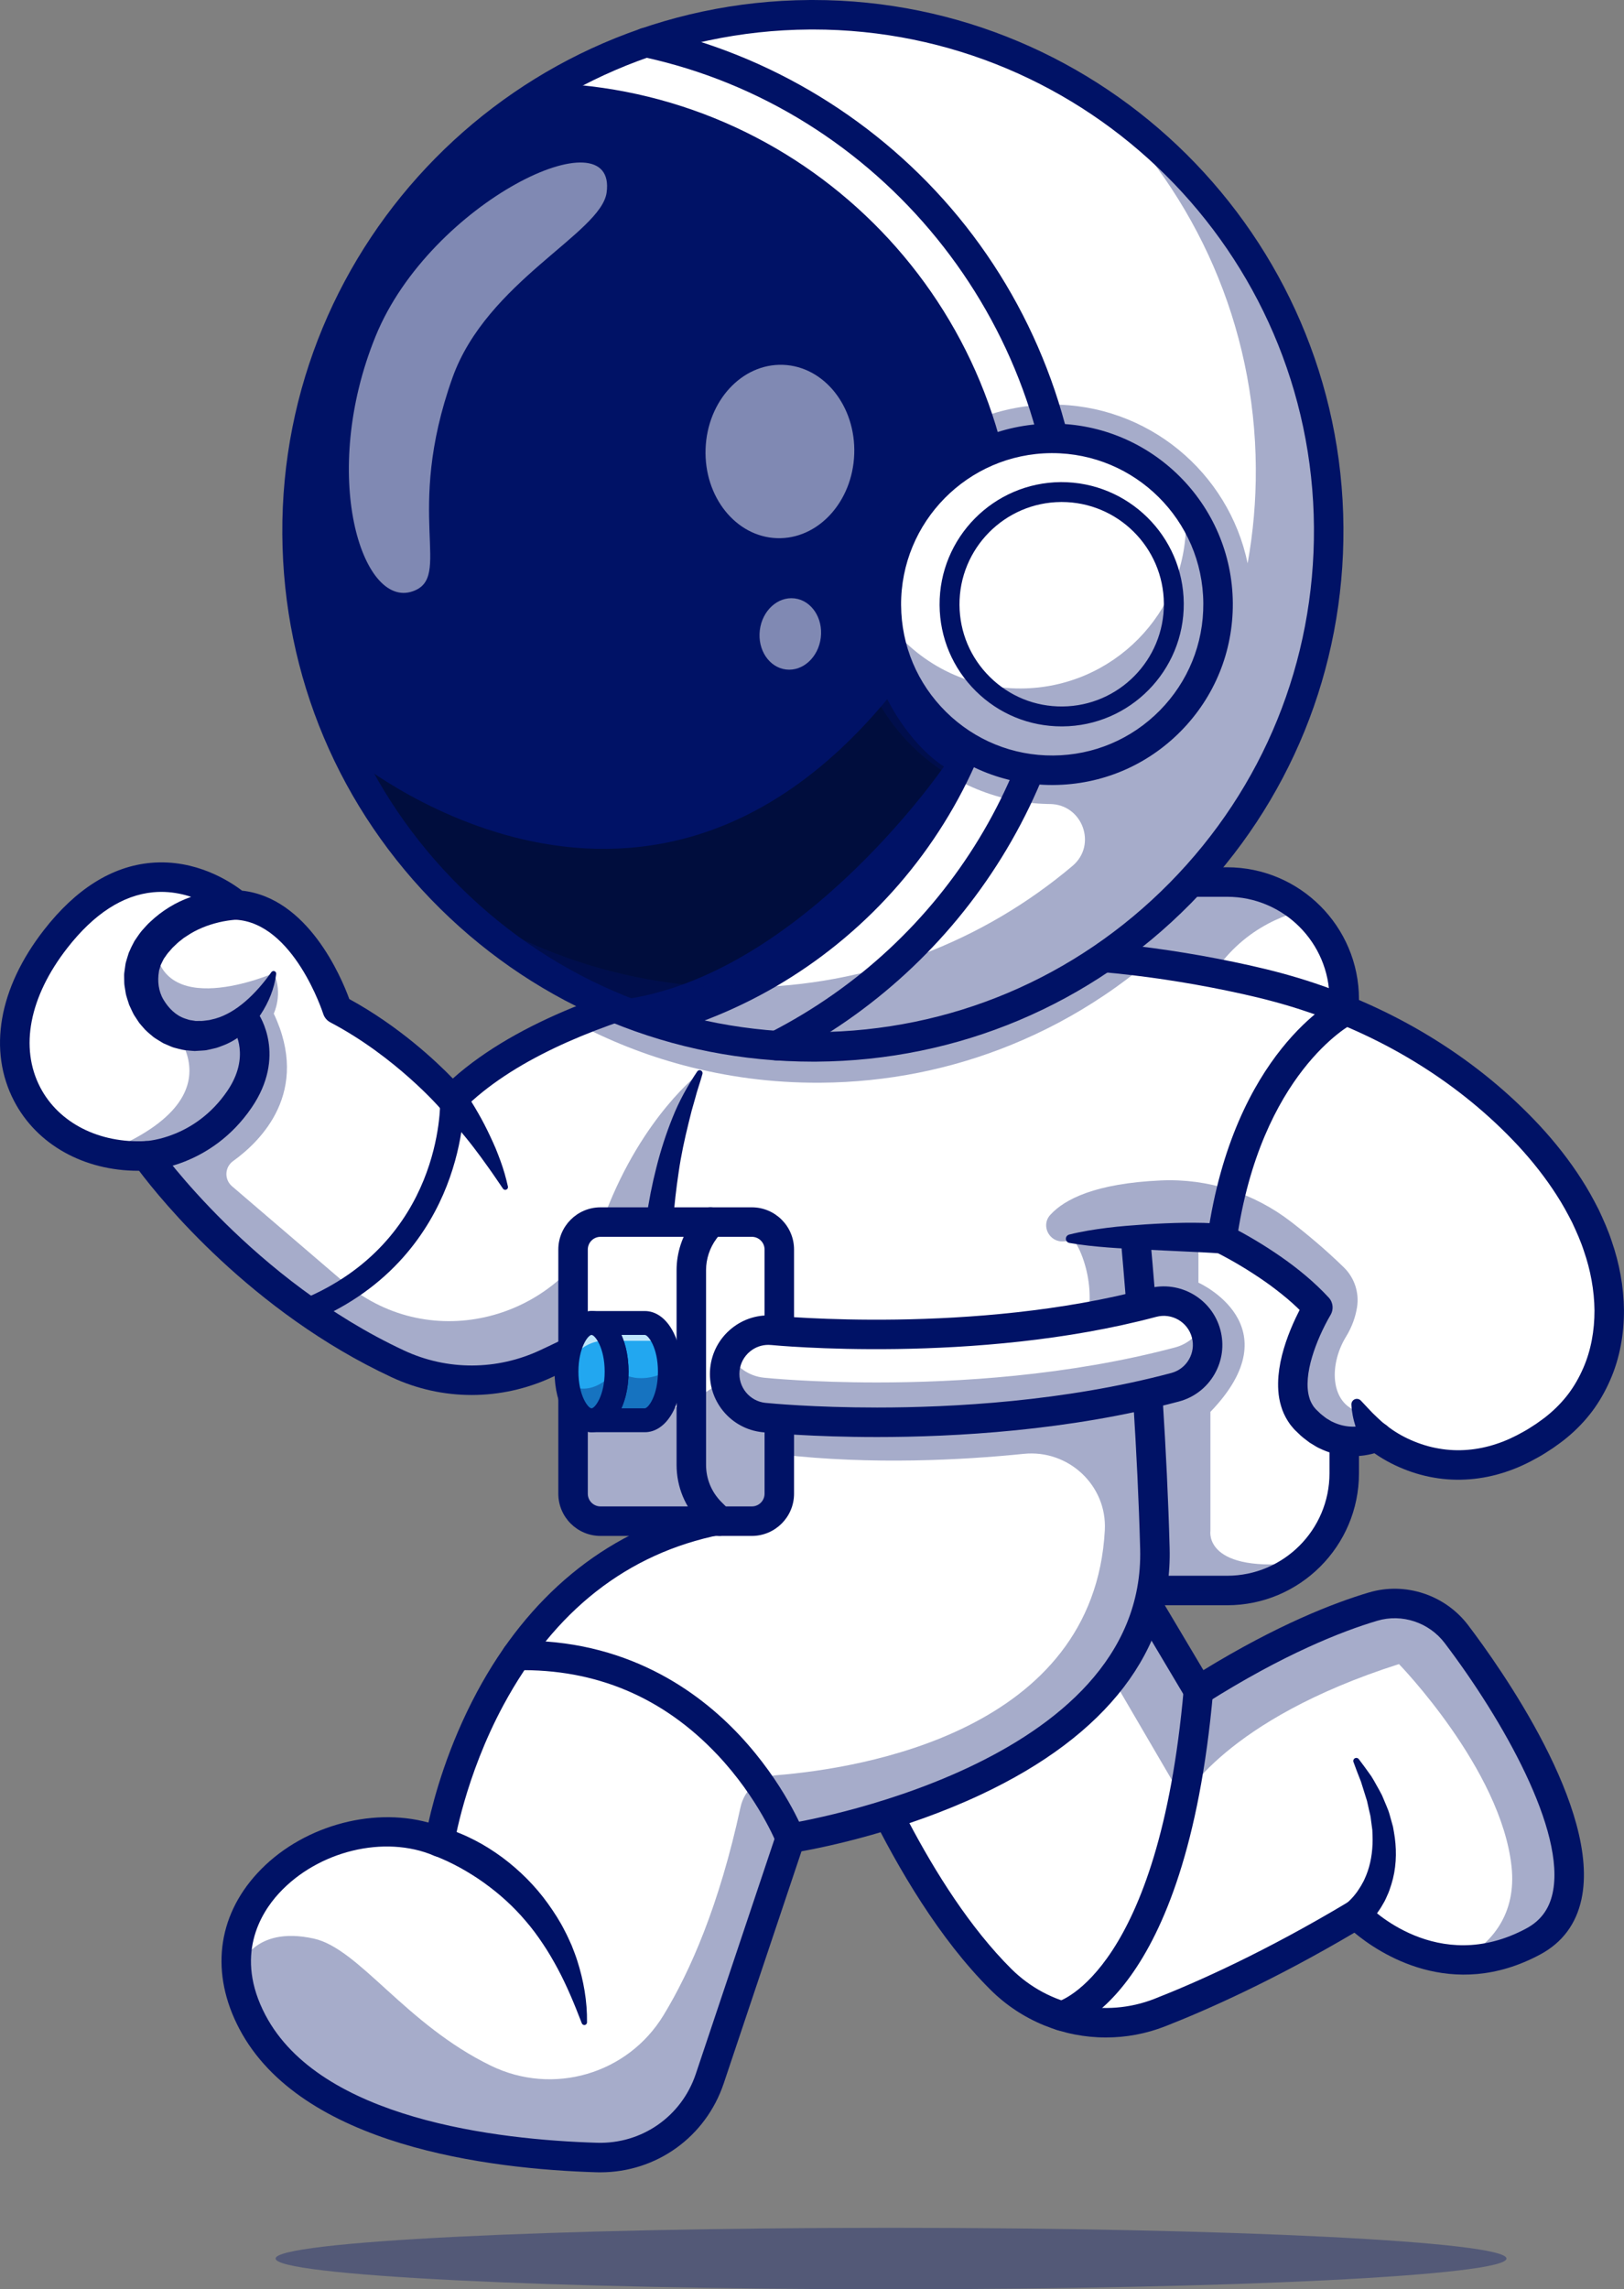 <?xml version="1.0" encoding="UTF-8"?>
<svg id="Warstwa_2" data-name="Warstwa 2" xmlns="http://www.w3.org/2000/svg" viewBox="0 0 2214.45 3120.1">
  <rect x="0" y="0" width="2214.45" height="3120.1" fill="#808080" stroke="none"/>
  <defs>
    <style>
      .cls-1 {
        opacity: .35;
      }

      .cls-2 {
        fill: #fff;
      }

      .cls-3 {
        fill: #000d3d;
      }

      .cls-4 {
        opacity: .5;
      }

      .cls-5 {
        fill: #22a7f0;
      }

      .cls-6 {
        opacity: .7;
      }

      .cls-7 {
        fill: #001266;
      }
    </style>
  </defs>
  <g id="Layer_1" data-name="Layer 1">
    <g>
      <g class="cls-1">
        <path class="cls-7" d="m2054.2,3078.21c0,23.14-375.73,41.89-839.21,41.89s-839.21-18.75-839.21-41.89,375.73-41.89,839.21-41.89,839.21,18.76,839.21,41.89"/>
      </g>
      <path class="cls-2" d="m1832.96,1361.87v646.15c0,48.53-21.66,92.01-55.81,121.23-27.9,24.04-64.22,38.49-103.91,38.49h-242.67c-88.22,0-159.78-71.49-159.78-159.71v-646.15c0-32.57,9.78-62.81,26.5-88.06,16.12-24.38,38.81-44.08,65.52-56.57q.05-.05.11-.05c20.52-9.66,43.43-15.04,67.64-15.04h242.67c39.58,0,75.79,14.39,103.64,38.27,34.3,29.21,56.08,72.8,56.08,121.44"/>
      <path class="cls-7" d="m1673.23,2187.84h-242.69c-99.16,0-179.83-80.67-179.83-179.83v-646.14c0-99.16,80.67-179.83,179.83-179.83h242.69c99.16,0,179.83,80.67,179.83,179.83v646.14c0,99.16-80.67,179.83-179.83,179.83Zm-242.69-965.59c-76.98,0-139.62,62.63-139.62,139.62v646.14c0,76.98,62.63,139.61,139.62,139.61h242.69c76.98,0,139.62-62.63,139.62-139.61v-646.14c0-76.98-62.63-139.62-139.62-139.62h-242.69Z"/>
      <path class="cls-2" d="m2090.77,2646.02c-35.29,19-68.51,25.73-98.26,25.19-85.61-1.3-143.26-61.94-143.26-61.94-111.46,66.78-203.75,108.63-267.59,133.66-74.82,29.32-159.83,11.4-216.83-45.28-137.78-136.97-224.75-388.33-224.75-388.33l401.19-161.24,24.43,40.99,68.46,115.09c105.43-66.72,185.82-98.91,238.16-114.49,42.01-12.49,87.18,2.66,113.67,37.51,100.33,132.25,223.89,354.78,104.78,418.84"/>
      <g class="cls-1">
        <path class="cls-7" d="m2090.77,2646.02c-35.29,19-68.51,25.73-98.26,25.19,41.97-22.42,75.47-62.86,68.62-127.09-14.22-132.9-153.52-276.11-153.52-276.11-238.65,76.11-294.2,184.42-294.2,184.42l-97.99-167.64c29.2-32.52,43.7-71.93,50.27-95.71l68.46,115.09c105.43-66.72,185.82-98.91,238.16-114.49,42.01-12.49,87.18,2.66,113.67,37.51,100.33,132.25,223.89,354.78,104.78,418.84"/>
      </g>
      <path class="cls-7" d="m1836.95,2593.33l1.35-1.17c.59-.47,1.25-1.19,1.9-1.81,1.3-1.23,2.62-2.6,3.89-4.05,1.34-1.36,2.56-2.87,3.75-4.44,1.17-1.56,2.51-3,3.52-4.71,2.18-3.31,4.43-6.58,6.25-10.16,2.12-3.41,3.62-7.16,5.21-10.88,6.13-15.02,8.86-31.74,8.86-48.96-.16-4.32-.1-8.67-.4-13.03l-1.77-13.13c-.33-2.2-.43-4.44-.95-6.62l-1.56-6.56-2.96-13.27-8.28-26.4c-3.44-8.64-6.85-17.39-10.08-26.38l-.12-.33c-.78-2.17.35-4.55,2.51-5.33,1.75-.63,3.65-.01,4.72,1.39,5.88,7.67,11.59,15.56,17.25,23.59,2.63,4.12,4.95,8.45,7.37,12.75,2.37,4.32,4.93,8.58,7.09,13.05l5.8,13.81,2.83,6.99c.93,2.34,1.47,4.83,2.23,7.25l4.1,14.73c1.03,5.03,1.7,10.16,2.54,15.29,2.69,20.54,1.79,42.37-4.73,63.22-1.66,5.2-3.3,10.42-5.71,15.37-1.15,2.49-2.14,5.08-3.46,7.5l-4.14,7.19c-1.31,2.44-3.03,4.66-4.59,6.98-1.55,2.31-3.2,4.58-5.04,6.75-1.77,2.2-3.56,4.41-5.66,6.5-1.03,1.06-1.97,2.1-3.17,3.18-1.19,1.1-2.1,2.01-4,3.53-8.64,6.94-21.28,5.56-28.22-3.09-6.78-8.45-5.62-20.69,2.48-27.73l1.18-1.02Z"/>
      <path class="cls-7" d="m1447.42,2767.65c-9.17,0-17.45-6.31-19.58-15.63-2.45-10.72,4.16-21.39,14.8-24.01,2.88-.83,137.7-43.39,171.46-425.62.98-11.06,10.71-19.28,21.8-18.26,11.06.98,19.24,10.74,18.26,21.8-36.98,418.69-195.5,459.68-202.23,461.22-1.51.35-3.02.51-4.5.51Z"/>
      <path class="cls-7" d="m1508.07,2776.93c-57.87,0-114.78-22.6-157.45-65.02-139.44-138.64-225.96-385.57-229.58-396.01-3.51-10.13,1.55-21.24,11.5-25.23l401.19-161.25c9.19-3.69,19.71-.14,24.78,8.37l82.4,138.47c101.07-61.91,178.02-91.68,225.7-105.85,49.53-14.74,103.93,3.22,135.37,44.65,42.98,56.62,181.12,250.92,154.42,373.73-7.32,33.65-26.19,58.86-56.08,74.94-120.78,64.94-220.01-1.77-253.51-29.64-110.21,65.01-200.59,105.12-257.8,127.54-26.26,10.3-53.71,15.3-80.94,15.3Zm-342.4-456.25c22.61,59.34,101.48,251.52,213.3,362.71,51.44,51.15,128.12,67.16,195.35,40.8,57.99-22.73,150.96-64.12,264.58-132.19,8.07-4.84,18.42-3.43,24.91,3.39,3.84,4,96.32,98.06,217.46,32.91,19.34-10.4,31.06-26.12,35.83-48.07,18.34-84.33-67.81-236.33-147.15-340.88-21.38-28.17-58.31-40.38-91.88-30.41-47.97,14.25-127.36,45.29-233.2,112.2-4.59,2.91-10.16,3.82-15.43,2.56-5.28-1.26-9.82-4.6-12.6-9.27l-84.08-141.3-367.09,147.55Z"/>
      <path class="cls-2" d="m1196.15,1300.53l-24,53.47-54.66,121.66-95.49,212.65c-17.32,16.23-37.36,32.19-59.01,47.55-32.04,22.86-67.59,44.52-102.83,64.07-40.77,22.69-81.1,42.62-115.31,58.58-64.01,29.86-138.1,30.24-202.17.43-213.3-99.29-343.06-283.66-343.06-283.66-19.65,1.03-38.44-.65-55.97-4.78-.16,0-.33-.05-.38-.05h-.05c-114.22-26.6-173.62-154.23-67.43-290.61,122.52-157.38,246.36-46.42,246.36-46.42,94.52,4.83,137.73,142.24,137.73,142.24,93.87,49.35,156.62,122.86,156.62,122.86,43.32-43.54,103.04-77.85,167.76-104.72,185.39-76.98,411.88-93.27,411.88-93.27"/>
      <g class="cls-1">
        <path class="cls-7" d="m1777.15,2129.25c-27.9,24.05-64.22,38.49-103.91,38.49h-242.67c-88.22,0-159.78-71.5-159.78-159.72v-646.15c0-32.57,9.78-62.81,26.5-88.05,23.5-20.96,45.6-39.85,65.53-56.57q.05-.05.11-.05c20.52-9.66,43.43-15.04,67.64-15.04h242.67c39.58,0,75.79,14.39,103.64,38.27-49.73,13.03-108.85,45.72-142.73,124.71v383.01s130.13,58.09,16.34,176.11v162.55s-9.45,59.17,126.66,42.45"/>
      </g>
      <g class="cls-1">
        <path class="cls-7" d="m954.24,1462.14c-56.19,82.63-63.79,306.3-63.79,306.3l-30.29,31.49c-40.77,22.69-81.11,42.61-115.31,58.58-64.01,29.86-138.11,30.23-202.17.43-213.3-99.29-343.05-283.66-343.05-283.66-16.34-.6-51.63-4.35-55.97-4.78-.16,0-.33-.05-.38-.05,204.72-82.84,73.78-188,73.78-188-53.58-52.28-6.46-105.8-6.46-105.8,0,120.62,162.7,49.67,162.7,49.67,13.03,28.07,0,55.16,0,55.16,50.27,106.26-16.81,173.19-55.53,201.03-11.48,8.25-12.14,25.04-1.41,34.23l157.97,135.31c2.9,2.24,5.8,4.4,8.69,6.5,119.92,86.92,289.54,33.02,342.63-105.25,50.97-132.75,128.59-191.15,128.59-191.15"/>
      </g>
      <path class="cls-7" d="m631.84,1485.5c7.74,10.55,13.9,20.55,19.99,31.22,6.11,10.49,11.6,21.3,16.73,32.25,2.61,5.44,5.04,10.98,7.43,16.51,2.2,5.64,4.51,11.19,6.52,16.89,4.15,11.31,7.45,22.95,10.07,34.68.46,2.03-.82,4.04-2.84,4.5-1.54.34-3.07-.3-3.91-1.53l-.05-.09c-6.76-9.76-13.15-19.48-19.96-28.91-6.64-9.51-13.57-18.75-20.53-27.89-7.01-9.12-14.35-17.95-21.69-26.66-7.34-8.54-15.15-17.4-22.37-24.92l-.17-.18c-7.71-8.03-7.45-20.79.58-28.5,8.03-7.71,20.79-7.45,28.5.58.6.62,1.21,1.37,1.72,2.05"/>
      <path class="cls-7" d="m321.15,1253.51l-5.05.48c-1.94.23-3.88.43-5.86.78-3.92.62-7.89,1.36-11.79,2.29-7.78,1.9-15.46,4.23-22.7,7.34-7.27,3.03-14.21,6.68-20.6,10.99l-4.83,3.17-4.5,3.59c-3.13,2.24-5.75,5.05-8.56,7.64-2.89,2.51-5.1,5.73-7.75,8.49-2.48,2.83-3.89,5.56-6.03,8.25-1.53,2.89-2.94,5.81-4.31,8.75l-1.38,4.61c-.55,1.51-1.04,3.04-1.12,4.66-2.07,12.46-.66,26.37,6.28,37.95,6.75,11.36,16.66,21.48,29.28,25.68,3.15.97,6.24,2.3,9.64,2.51l5,.83,5.17-.07c3.41.26,7.06-.39,10.72-.85,1.84-.18,3.68-.41,5.42-1l5.4-1.31c28.67-8.11,54.99-33.24,76.35-63.12l.18-.24c1.15-1.62,3.4-1.99,5.02-.83,1.11.79,1.63,2.11,1.48,3.38-2.52,19.72-10.01,38.28-21.3,55.41-11.59,16.7-27.7,32.25-48.42,40.94-5.21,1.92-10.35,4.37-15.88,5.34l-8.21,1.85c-2.7.74-5.73.61-8.59.92l-8.73.53c-2.93-.15-5.87-.45-8.82-.72-5.94-.25-11.68-1.88-17.46-3.4-2.94-.63-5.68-1.81-8.42-3l-8.24-3.59c-2.58-1.48-5.1-3.07-7.64-4.65-2.54-1.59-5.12-3.13-7.32-5.14-4.59-3.8-9.25-7.58-12.94-12.26-1.88-2.29-4.05-4.39-5.65-6.88l-4.89-7.44c-1.72-2.44-2.97-5.14-4.24-7.82-1.28-2.69-2.56-5.37-3.75-8.09l-2.73-8.52c-.93-2.84-1.76-5.71-2.16-8.69l-1.44-8.9c-.46-2.97-.3-6.02-.43-9.03.03-3.02-.3-6.06.2-9.06l1.26-9.02c.32-3.03,1.13-5.95,2.05-8.85l2.69-8.69c2.31-5.53,4.96-11.02,7.86-16.23,3.33-4.78,6.66-10.11,10.24-14.28,3.72-3.97,7.12-8.25,11.23-11.84,15.81-14.99,34.74-26.7,54.9-33.69,9.99-3.78,20.37-6.07,30.77-7.75,5.2-.85,10.43-1.41,15.75-1.65,2.63-.17,5.33-.21,8.01-.24,2.86,0,5.15.08,8.85.34,11.04.77,19.36,10.34,18.59,21.37-.69,9.92-8.5,17.64-18.07,18.55l-2.53.24Z"/>
      <path class="cls-7" d="m199.59,1595.39c-10.73,0-19.64-8.48-20.08-19.29-.45-11.07,8.14-20.41,19.19-20.9,2.95-.15,67.33-4.24,111.06-68.04,32.26-47.05,9.95-81.99,8.98-83.45-6.34-9.12-4.02-21.55,5.09-27.89,9.12-6.35,21.71-3.99,28.05,5.12,1.63,2.35,39.45,58.33-8.96,128.95-55.56,81.05-138.99,85.34-142.52,85.48-.28.01-.55.02-.83.02Z"/>
      <path class="cls-7" d="m417.99,1802.63c-6.4,0-12.47-3.79-15.06-10.07-3.44-8.32.52-17.84,8.83-21.27,190.94-78.9,188.67-264.48,188.48-272.34-.22-8.98,6.88-16.46,15.86-16.69,8.96-.13,16.45,6.84,16.7,15.82.06,2.21,1.21,54.91-23.83,118.67-23.16,58.97-74.01,138.88-184.78,184.65-2.03.84-4.14,1.24-6.21,1.24Z"/>
      <path class="cls-7" d="m875.74,1733.15c-.07-12.79.66-24.38,1.59-36.43.46-5.97,1.02-11.91,1.67-17.85l2.28-17.75c3.27-23.62,7.86-47.03,13.78-70.11,5.83-23.08,13.14-45.81,22.04-67.88,8.74-22.12,20.41-43.13,33.59-62.76,1.23-1.83,3.71-2.32,5.54-1.09,1.45.97,2.06,2.75,1.63,4.35l-.08.28c-3.06,11.34-7.15,22.04-9.92,33.25l-4.7,16.53-4.17,16.64c-5.46,22.15-10.33,44.38-13.54,66.93-3.4,22.48-6,45.08-7.6,67.7-.69,11.33-1.22,22.65-1.64,33.93-.39,11.17-.41,22.84-.26,33.3v.56c.18,11.11-8.69,20.24-19.79,20.41-11.1.16-20.24-8.7-20.41-19.8v-.2Z"/>
      <path class="cls-7" d="m643.13,1901.28c-37.22,0-74.36-8.04-108.92-24.13-191.51-89.14-315.38-242.74-344.56-281.47-.4,0-.8,0-1.19,0-74.17,0-138.28-35.69-169.21-95-35.91-68.87-21.09-153.86,40.66-233.17,43.58-55.97,92.66-86.76,145.87-91.53,61.27-5.48,108.48,25.8,124.22,37.9,89.58,9.69,135.07,117.03,146.31,147.76,67.27,36.76,117.77,84.16,141.18,108.3,178.28-159.06,560.58-188.3,577.23-189.49,7.09-.52,13.86,2.73,17.92,8.53,4.06,5.8,4.76,13.3,1.87,19.76l-174.15,387.82c-1.09,2.43-2.65,4.61-4.59,6.44-73.88,69.22-194.35,132.69-282.41,173.75-35.07,16.35-72.68,24.53-110.21,24.53Zm-443.51-346.1c6.52,0,12.66,3.17,16.44,8.54,1.27,1.79,129.46,181.25,335.12,276.99,58.62,27.29,126.11,27.14,185.17-.4,84.23-39.27,198.7-99.38,268.99-163.94l158.27-352.46c-100.98,11.34-400.23,55.37-532.82,188.79-3.96,3.98-9.38,6.12-15.02,5.92-5.61-.21-10.88-2.76-14.53-7.04-.6-.7-61.64-71.3-150.72-118.13-4.7-2.47-8.23-6.7-9.82-11.76-.39-1.22-40.26-124.12-119.56-128.18-4.59-.24-8.96-2.04-12.39-5.1-.37-.33-43.33-37.61-99.84-32.32-41.49,3.88-80.95,29.49-117.27,76.14-51.67,66.35-65.06,135.56-36.74,189.87,25.24,48.41,80.3,76.43,143.67,73.11.35-.02.7-.03,1.05-.03Z"/>
      <path class="cls-2" d="m1077.64,2505.41l-109.83,327.58c-22.1,65.96-84.69,109.66-154.19,107.54-147.99-4.51-390.93-35.5-469.54-184.85-13.47-25.68-20.3-50.39-21.66-73.72-7.82-132.96,160.75-220.79,277.09-171.4,0,0,56.79-374.1,379.26-438.6,0,0-68.02-150.16-15.79-336.1,4.34-15.64,9.6-31.49,15.79-47.56l43.22-218.57,16.12-81.48,134.03-34.26,320.09-81.87,5.05,32.02,8.2,52.5,28.01,178.62s6.67,60.42,14.82,150.81c.06.38.06.77.11,1.14,10.15,114.07,22.47,275.36,26.32,423.29,8.41,318.78-497.12,394.89-497.12,394.89"/>
      <g class="cls-1">
        <path class="cls-7" d="m1077.64,2505.41l-109.83,327.58c-22.1,65.96-84.69,109.66-154.19,107.54-147.99-4.51-390.93-35.5-469.54-184.85-13.47-25.68-20.3-50.39-21.66-73.72,3.15-.76,4.88-1.14,4.88-1.14,0,0,17.43-57.06,100.65-38.66,61.83,13.64,124.77,116.59,241.61,173.3,84.55,41.04,186.19,11.5,235.11-68.74,36.3-59.53,76.1-149.74,105.09-283.68,5.16-23.84,25.23-41.65,49.55-43.61,115.05-9.3,432.39-59.78,447.2-333.77,3.3-61.09-49.63-110.36-110.49-104.19-82.96,8.43-207.2,15.27-332.4.81l-1.57-48.54s118.09,9.44,267.4-.55c106.99-7.17,181.62-112.36,148.45-214.33-4.06-12.45-9.2-23.19-15.68-31.21l82.73-1.41,3.48.98c10.15,114.07,22.47,275.36,26.32,423.29,8.41,318.78-497.12,394.89-497.12,394.89"/>
      </g>
      <path class="cls-7" d="m604.94,2491.2c2.59.68,4.21,1.16,6.17,1.76l5.5,1.78c3.63,1.2,7.12,2.61,10.61,4,6.95,2.81,13.69,5.99,20.29,9.39,13.21,6.78,25.71,14.81,37.63,23.54,23.68,17.71,44.86,38.82,61.99,62.74,8.55,11.95,16.55,24.29,23.07,37.37,3.47,6.43,6.3,13.15,9.34,19.74,2.64,6.78,5.33,13.52,7.51,20.41,8.85,27.52,13.79,56.01,13.39,84.39-.03,2.03-1.7,3.65-3.72,3.62-1.54-.03-2.86-1.03-3.38-2.38-10.01-26.03-20.32-50.98-32.85-74.4-6.3-11.67-12.88-23.06-20.21-33.88-7.23-10.87-14.93-21.35-23.43-31.13-16.72-19.75-35.95-37.11-56.81-52.03-10.4-7.52-21.32-14.27-32.48-20.49-5.6-3.06-11.3-5.91-17-8.65-2.84-1.35-5.74-2.59-8.57-3.84l-4.22-1.78-3.69-1.44-1.61-.62c-10.31-4.04-15.41-15.69-11.37-26,3.76-9.61,14.1-14.69,23.84-12.08"/>
      <path class="cls-7" d="m1077.64,2525.51c-8.04,0-15.63-4.86-18.73-12.8-.4-1.01-24.82-61.96-80.73-121.19-74.12-78.5-166.01-117.21-273.26-115.17-11.01.23-20.28-8.61-20.49-19.71-.21-11.1,8.61-20.28,19.71-20.49,149.04-2.89,247.72,68.52,304.37,128.93,60.98,65.03,86.8,130.27,87.87,133.02,4.03,10.35-1.09,22-11.44,26.03-2.4.93-4.87,1.38-7.29,1.38Z"/>
      <path class="cls-7" d="m818.56,2960.71c-1.85,0-3.7-.03-5.56-.08-145.64-4.42-402.54-35.71-486.7-195.6-39.43-74.91-30.5-152.14,24.49-211.89,58.28-63.33,154.69-90.8,233.43-69.12,7.75-34.92,26.6-104.13,66.27-178.08,70.04-130.55,173.83-216.02,301.17-248.44-19.24-55.52-57.78-205.05,8.36-376.42,4-10.36,15.63-15.53,26-11.51,10.36,3.99,15.52,15.63,11.52,26-75.79,196.36-1.2,366.42-.43,368.11,2.51,5.59,2.35,12.02-.45,17.47-2.8,5.44-7.92,9.33-13.93,10.53-127.21,25.43-226.87,103.56-296.22,232.2-52.54,97.46-66.98,188.81-67.11,189.73-.94,6.13-4.66,11.5-10.08,14.52-5.42,3.03-11.94,3.38-17.65.95-67.26-28.55-158.1-6.5-211.28,51.3-25.15,27.32-60.99,85.21-18.5,165.93,74.65,141.83,315.44,169.98,452.33,174.13,61.01,1.78,115.11-35.85,134.55-93.82l109.8-327.6c2.4-7.15,8.6-12.36,16.06-13.49,4.88-.74,487.87-77.22,480.05-374.45-6.89-262.03-40.82-570.47-41.16-573.55-1.22-11.04,6.73-20.98,17.77-22.2,11.06-1.19,20.97,6.73,22.2,17.77.34,3.1,34.46,313.17,41.4,576.93,3.65,138.92-85.21,255-256.98,335.68-105.31,49.46-209.87,71.17-245.03,77.51l-105.98,316.18c-24.52,73.13-91.73,121.31-168.33,121.31Z"/>
      <path class="cls-2" d="m1062.65,1703.02v332.79c0,20.68-16.78,37.4-37.41,37.4h-206.41c-20.68,0-37.4-16.72-37.4-37.4v-332.79c0-20.68,16.72-37.45,37.4-37.45h206.41c20.63,0,37.41,16.77,37.41,37.45"/>
      <g class="cls-1">
        <path class="cls-7" d="m1062.65,1871.92v163.89c0,20.69-16.78,37.41-37.41,37.41h-206.41c-20.68,0-37.4-16.72-37.4-37.41v-168.67s60.64,138.11,227.04-3.96c0,0,23.66,2.61,54.17,8.74"/>
      </g>
      <path class="cls-7" d="m981.36,2093.34c-5.14,0-10.29-1.96-14.22-5.89l-11.77-11.77c-21.16-21.17-32.81-49.3-32.81-79.22v-265.3c0-23.91,7.85-47.64,22.11-66.83l7.97-10.73c6.62-8.92,19.22-10.77,28.13-4.16,8.92,6.62,10.77,19.22,4.15,28.13l-7.98,10.74c-9.15,12.3-14.18,27.51-14.18,42.84v265.3c0,19.18,7.47,37.22,21.04,50.79l11.77,11.77c7.85,7.85,7.85,20.58,0,28.43-3.93,3.93-9.07,5.89-14.22,5.89Z"/>
      <path class="cls-7" d="m1025.23,2093.34h-206.41c-31.71,0-57.51-25.8-57.51-57.51v-332.83c0-31.71,25.8-57.52,57.51-57.52h206.41c31.71,0,57.51,25.81,57.51,57.52v332.83c0,31.71-25.8,57.51-57.51,57.51Zm-206.41-407.65c-9.54,0-17.3,7.76-17.3,17.3v332.83c0,9.54,7.76,17.3,17.3,17.3h206.41c9.54,0,17.3-7.76,17.3-17.3v-332.83c0-9.54-7.76-17.3-17.3-17.3h-206.41Z"/>
      <path class="cls-2" d="m1195.94,1938.46c-88.6,0-148.79-5.92-154.16-6.46-32.81-3.35-56.7-32.66-53.35-65.47,3.35-32.8,32.65-56.76,65.44-53.35,2.72.27,275.06,26.76,517.69-37.87,31.89-8.46,64.59,10.47,73.08,42.34,8.49,31.87-10.47,64.59-42.33,73.08-145.68,38.79-297.48,47.73-406.36,47.73"/>
      <g class="cls-1">
        <path class="cls-7" d="m1640.08,1805.82c-7.43,14.58-20.73,26.08-37.78,30.62-145.68,38.79-297.48,47.73-406.36,47.73-88.6,0-148.79-5.92-154.16-6.47-20.92-2.13-38.16-14.84-47.08-32.26-3.27,6.41-5.49,13.49-6.26,21.08-3.35,32.81,20.54,62.12,53.34,65.47,5.37.55,65.56,6.47,154.16,6.47,108.88,0,260.67-8.94,406.36-47.73,31.87-8.49,50.83-41.21,42.34-73.08-1.11-4.19-2.67-8.13-4.56-11.84"/>
      </g>
      <path class="cls-7" d="m1195.95,1958.57c-88.54,0-149.52-5.89-156.18-6.56-43.82-4.47-75.81-43.74-71.34-87.52,2.17-21.26,12.5-40.4,29.08-53.88,16.53-13.44,37.28-19.59,58.44-17.43,2.62.27,272.11,26.18,510.43-37.29,42.56-11.29,86.36,14.1,97.68,56.59,5.49,20.61,2.62,42.11-8.06,60.57-10.69,18.45-27.92,31.63-48.53,37.11-150.24,40.01-306.71,48.41-411.53,48.41Zm-148.27-125.61c-9.04,0-17.71,3.07-24.8,8.84-8.23,6.69-13.36,16.2-14.44,26.76-2.22,21.73,13.66,41.21,35.39,43.43,6.43.64,65.54,6.35,152.12,6.35,102.41,0,255.14-8.16,401.18-47.06,10.22-2.72,18.77-9.26,24.08-18.42,5.31-9.16,6.73-19.83,4-30.05-5.62-21.09-27.36-33.7-48.49-28.08-245.75,65.45-522.09,38.72-524.86,38.44-1.4-.15-2.8-.22-4.18-.22Z"/>
      <path class="cls-5" d="m913.44,1869.41c0,36.59-15.3,66.29-34.2,66.29h-72.64c18.9,0,34.2-29.7,34.2-66.29s-15.3-66.29-34.2-66.29h72.64c18.9,0,34.2,29.7,34.2,66.29"/>
      <g class="cls-1">
        <path class="cls-7" d="m840.78,1867.15s27,25.15,72.67,0c0,0,3.1,43.44-26.89,68.32h-65.15s23.13-40.27,19.37-68.32"/>
      </g>
      <g class="cls-6">
        <path class="cls-2" d="m833.06,1827.41h72.64l-21.73-24.57h-70.95s17.18,6.76,20.04,24.57"/>
      </g>
      <path class="cls-7" d="m879.24,1951.98h-72.64c-8.99,0-16.29-7.29-16.29-16.28s7.29-16.29,16.29-16.29c4.6,0,17.92-17.19,17.92-50s-13.31-50-17.92-50c-8.99,0-16.29-7.29-16.29-16.28s7.29-16.28,16.29-16.28h72.64c28.78,0,50.49,35.5,50.49,82.57s-21.71,82.57-50.49,82.57Zm-31.9-32.57h31.9c4.6,0,17.92-17.19,17.92-50s-13.31-50-17.92-50h-31.9c6.17,13.7,9.75,30.9,9.75,50s-3.58,36.3-9.75,50Z"/>
      <path class="cls-5" d="m840.8,1869.41c0,36.59-15.3,66.29-34.2,66.29s-34.15-29.7-34.15-66.29,15.31-66.29,34.15-66.29,34.2,29.7,34.2,66.29"/>
      <g class="cls-1">
        <path class="cls-7" d="m773.48,1885.56s29.27,24.79,67.3-18.41c0,0-3.75,62.79-36.87,68.32,0,0-28.68-3.44-30.42-49.91"/>
      </g>
      <g class="cls-6">
        <path class="cls-2" d="m774.56,1859.42s17.83-36.42,58.5-32c0,0-9.72-27.6-30.68-24.28-20.96,3.31-27.82,56.29-27.82,56.29"/>
      </g>
      <path class="cls-7" d="m806.6,1951.98c-28.75,0-50.43-35.49-50.43-82.57s21.68-82.57,50.43-82.57,50.49,35.5,50.49,82.57-21.7,82.57-50.49,82.57Zm0-132.57c-4.59,0-17.86,17.2-17.86,50s13.27,50,17.86,50,17.92-17.19,17.92-50-13.31-50-17.92-50Z"/>
      <path class="cls-2" d="m2118.19,1948.41c-135.45,102.55-240.39,9.72-240.39,9.72,0,0-1.14.54-3.32,1.36-12.16,4.51-55.8,16.5-94.89-25.08-45.99-48.86,17.43-152.39,17.43-152.39-50.33-55.16-130.62-93.7-130.62-93.7,0,0-.27,0-.81-.05-28.88-2.55-75.52-2.77-117.27-2.17-48.43.6-90.33,2.23-90.33,2.23-9.4-11.13-17.81-22.15-25.35-33.06-61.35-88.16-66.99-168.78-54.67-230.84,14.98-75.84,56.84-123.89,56.84-123.89,21.23.71,42.07,1.95,62.49,3.64,23.39,1.95,46.2,4.45,68.18,7.38,55.65,7.27,106.19,17.16,148.64,27.04,112.98,26.22,219.33,76.44,308.58,150.49,213.41,176.98,206.51,375.3,95.5,459.34"/>
      <g class="cls-1">
        <path class="cls-7" d="m1874.48,1959.48c-12.16,4.51-55.8,16.5-94.89-25.08-45.99-48.86,17.42-152.39,17.42-152.39-50.33-55.16-130.62-93.7-130.62-93.7,0,0-.27,0-.81-.05-9.96-.39-111.46-4.41-215.31,3.64-19.51,1.51-31.35-21.52-18.21-36.03.18-.21.37-.41.56-.61,19.09-20.66,60.61-42.42,150.47-46.44,63.97-2.86,126.79,17.29,177.46,56.44,22.49,17.37,47.54,38.34,71.9,62.09,14.46,14.1,21.15,34.42,17.96,54.37-1.9,11.89-6.21,25.7-14.96,39.99-24.92,40.61-21.06,95.77,22.47,103.53,0,0,8.36,16.88,16.56,34.26"/>
      </g>
      <path class="cls-7" d="m1666.4,1708.44c-.94,0-1.9-.06-2.86-.2-10.99-1.57-18.64-11.75-17.07-22.74,35.91-252.2,174.18-323.4,180.05-326.31,9.95-4.92,22.01-.86,26.94,9.09,4.92,9.92.88,21.95-9.01,26.9-1.85.95-125.55,66.87-158.18,295.98-1.43,10.03-10.03,17.28-19.88,17.28Z"/>
      <path class="cls-7" d="m1864.61,1973.29c-1.31-1.24-1.59-1.62-2.23-2.33l-1.49-1.86c-.9-1.21-1.76-2.39-2.54-3.57-1.53-2.4-2.84-4.77-4.1-7.14-2.46-4.74-4.34-9.6-5.94-14.47-1.51-4.92-2.83-9.76-3.76-14.7-.93-4.93-1.57-9.88-1.81-14.88-.19-4.12,2.99-7.61,7.11-7.8,2.26-.1,4.33.8,5.77,2.32l.09.1,9.48,10.12c3.16,3.23,6.04,6.52,9.22,9.44,3.05,3,6.1,5.86,9.04,8.49,1.46,1.31,2.92,2.57,4.35,3.65.68.6,1.35,1.1,1.99,1.59l.89.61c.16.1.71.52.25.04,8.39,7.27,9.29,19.97,2.03,28.36-7.27,8.39-19.97,9.3-28.36,2.02"/>
      <path class="cls-7" d="m1457.74,1682.66c17.29-4.35,34.62-7.06,52.01-9.25,17.38-2.19,34.82-3.43,52.28-4.67,17.47-1.12,34.98-1.92,52.59-2.2,17.65-.17,35.24-.01,53.57,1.78l.43.04c2.29.23,4.5.9,6.44,1.86h0c13.14,6.51,24.93,13.12,37,20.29,11.94,7.14,23.65,14.7,35.13,22.69,22.92,16.03,44.89,33.97,64.63,55.28,6.14,6.63,6.91,16.32,2.51,23.71l-.22.34c-2.32,3.9-5.01,8.86-7.35,13.46-2.39,4.71-4.66,9.48-6.8,14.31-4.24,9.64-7.97,19.46-10.86,29.28-5.81,19.47-8.39,39.9-3.74,55.23,1.04,3.87,2.72,7.22,4.63,10.33l1.51,2.28,1.77,2.09.86,1.06,1.24,1.19,2.52,2.4c3.22,3.45,6.96,5.91,10.48,8.75l5.65,3.41c1.85,1.21,3.91,1.86,5.84,2.85,7.89,3.43,16.31,5.2,24.96,5.28,4.32-.03,8.68-.35,12.95-1.23,2.15-.35,4.25-.93,6.29-1.49.98-.33,2.05-.6,2.93-.96l2.03-.77,1.51-.57c7.23-2.74,15.05-1.07,20.53,3.63.47.41,2.01,1.63,3.14,2.48,1.26.93,2.54,1.88,3.88,2.79,2.64,1.85,5.44,3.59,8.25,5.3,5.66,3.38,11.59,6.42,17.67,9.09,12.16,5.34,24.91,9.34,37.93,11.51,26.03,4.63,52.94,2.22,78.39-6.23,12.77-4.13,25.11-9.93,37.03-16.69,6.03-3.22,11.74-7.17,17.55-10.88,5.59-4.07,11.49-8.04,16.43-12.31,10.24-8.45,19.49-18.08,27.52-28.67,7.95-10.66,14.56-22.3,19.89-34.54,10.81-24.47,15.52-51.61,15.48-78.86-.3-27.3-5.32-54.82-14.48-81.19-4.3-13.27-10.09-26.12-16.04-38.85-6.42-12.56-13.19-24.97-20.93-36.89-15.29-23.93-33.09-46.45-52.59-67.54-78.58-84.53-180.47-146.97-290.41-183.53-27.57-9.26-55.42-16.64-84.1-23.03-28.7-6.35-57.56-11.98-86.56-16.7-57.98-9.54-116.49-15.6-175.04-17.69h-.07c-11.1-.4-19.77-9.72-19.37-20.81.4-11.1,9.71-19.77,20.81-19.37,60.47,2.17,120.65,8.41,180.16,18.2,29.77,4.84,59.37,10.61,88.8,17.13,29.44,6.55,59.22,14.43,88.09,24.14,115.79,38.55,223.4,104.25,307.21,194.38,20.91,22.61,40.2,46.97,56.97,73.22,8.47,13.07,15.99,26.8,23.11,40.76,6.67,14.2,13.11,28.58,18.02,43.63,10.34,29.86,16.28,61.66,16.62,93.9.08,32.19-5.54,65.01-18.8,95.1-6.54,15.04-14.73,29.44-24.59,42.65-9.95,13.15-21.45,25.14-34.16,35.61-6.37,5.43-12.85,9.79-19.3,14.46-6.7,4.33-13.28,8.83-20.38,12.65-13.96,7.92-28.69,14.85-44.27,19.91-31.01,10.35-65.18,13.49-97.86,7.66-16.34-2.76-32.23-7.73-47.31-14.36-7.55-3.32-14.89-7.07-22-11.32-3.56-2.16-7.07-4.35-10.54-6.78-1.73-1.17-3.45-2.44-5.19-3.73-1.83-1.41-3.24-2.45-5.59-4.47l22.05,3.05c-1.55.73-2.19.96-3.19,1.37l-2.64.99c-1.75.67-3.41,1.13-5.11,1.67-3.38.97-6.75,1.85-10.16,2.45-6.8,1.36-13.72,1.92-20.69,1.94-13.92-.08-28.01-3.02-40.79-8.59-3.13-1.51-6.43-2.78-9.35-4.58l-8.82-5.37c-5.38-4.09-10.96-8.08-15.54-12.84l-3.59-3.45-1.79-1.76-1.87-2.18c-1.23-1.46-2.48-2.9-3.64-4.41l-3.21-4.74c-4.04-6.44-7.26-13.39-9.23-20.4-4.29-14.1-4.57-27.96-3.6-40.98,1.19-12.99,3.78-25.37,7.31-37.16,3.49-11.82,7.81-23.14,12.65-34.16,2.44-5.49,5.01-10.91,7.73-16.27,2.79-5.45,5.44-10.43,8.9-16.23l2.3,24.04c-8.51-9.05-17.57-17.8-27.35-26.01-9.82-8.15-19.96-16.06-30.61-23.42-10.61-7.39-21.53-14.45-32.69-21.11-11.06-6.6-22.81-13.12-33.8-18.56h0s6.88,1.89,6.88,1.89c-16.29-1.24-33.48-1.97-50.57-2.75l-51.65-2.46c-17.29-.93-34.6-1.6-51.95-2.97-17.36-1.37-34.76-3.09-52.2-6.17h-.03c-3.15-.56-5.26-3.57-4.7-6.72.41-2.32,2.15-4.07,4.29-4.61"/>
      <g class="cls-1">
        <path class="cls-7" d="m1565.47,1311.55c-19.16,16.07-39.14,31.16-59.99,45.11-39.79,26.76-82.52,49.51-127.52,67.76-80.13,32.51-167.64,50.65-259.39,51.24h-1.09c-32.41.16-64.27-1.85-95.49-5.92-30.84-4.07-61.07-10.1-90.56-17.96-51.63-13.79-100.92-33.39-147.17-57.99,185.39-76.98,411.88-93.27,411.88-93.27l-24,53.47,320.09-81.87,5.05,32.03c23.4,1.95,46.2,4.45,68.19,7.38"/>
      </g>
      <path class="cls-2" d="m405.07,728.16c2.16,323.72,222.65,594.87,520.92,674.77,59.64,15.98,122.4,24.32,187.13,23.89,388.45-2.59,701.25-319.6,698.66-708.04-2.59-388.45-319.6-701.25-708.04-698.66-126.02.84-244.07,34.77-346.02,93.51-212.19,122.32-354.39,352.1-352.64,614.53"/>
      <path class="cls-7" d="m405.07,728.16c2.16,323.72,222.65,594.87,520.92,674.77,268.71-85.14,462.59-337.39,460.61-634.04-2.36-352.68-280.72-638.93-628.89-655.26-212.19,122.32-354.39,352.1-352.64,614.53"/>
      <path class="cls-3" d="m474.3,1028.11s395.19,334.96,735.58-75.27c0,0,27.94,59.36,77.23,91.91,0,0-210.63,307.59-467.17,320.37,0,0-227.04-107.59-345.63-337.02"/>
      <g class="cls-1">
        <path class="cls-7" d="m826.6,1321.92c59.63,15.98,122.4,24.33,187.13,23.89,171.09-1.14,327.49-63.29,448.73-165.67,33.88-28.61,13.64-83.84-30.7-84.32-1.17-.01-2.33-.03-3.51-.06-144.68-3.37-262.64-121.75-265.62-266.44-3.13-152.1,118.72-276.88,270.34-277.89,131.82-.88,242.35,92.08,268.27,216.34,7.58-42.16,11.45-85.6,11.16-129.99-1.3-195.27-82.08-371.41-211.43-497.99,191.04,128.72,315.63,348.78,310.7,598.05-7.44,376.41-314.2,682.23-690.62,688.89-67.52,1.19-132.98-7.17-195.04-23.8-118.33-31.69-224.39-93.51-309.46-176.75,63.46,42.75,134.24,75.45,210.06,95.75"/>
      </g>
      <g class="cls-4">
        <path class="cls-2" d="m512.13,458.34c74.86-183.85,329.93-304.07,315.05-195.9-7.61,55.42-163.45,121.21-210.2,252.34-66.79,187.27,1.34,272.1-54.49,291.22-69.19,23.71-127.08-159.26-50.36-347.66"/>
      </g>
      <path class="cls-7" d="m1059.07,1445.26c-7.31,0-14.36-4-17.91-10.95-5.06-9.89-1.15-22,8.74-27.06,241.1-123.35,389.75-368.09,387.94-638.69-2.21-331.04-238.38-621.67-561.56-691.04-10.86-2.33-17.77-13.02-15.44-23.88,2.33-10.86,13.03-17.76,23.88-15.44,164.62,35.33,314.56,126.79,422.2,257.51,109.21,132.62,169.98,300.45,171.13,472.58.95,141.98-37.91,280.51-112.36,400.61-72.43,116.84-175.3,211.64-297.48,274.15-2.93,1.5-6.06,2.21-9.14,2.21Z"/>
      <path class="cls-7" d="m1108.29,1446.95c-191.4,0-371.64-73.93-508.02-208.5-137.55-135.72-214.01-316.92-215.31-510.15h0C382.3,329.39,704.68,2.68,1103.6.02c1.63-.01,3.27-.02,4.9-.02,396.69,0,720.73,321.36,723.38,718.65,1.29,193.24-72.75,375.42-208.48,512.98-135.73,137.55-316.91,214.02-510.15,215.31-1.65.01-3.31.02-4.96.02Zm.2-1406.74c-1.56,0-3.07,0-4.63.01-376.75,2.52-681.2,311.07-678.69,687.81h0c1.22,182.5,73.43,353.61,203.34,481.79,129.91,128.19,302.22,198.02,484.47,196.89,182.5-1.22,353.61-73.43,481.79-203.34,128.19-129.91,198.11-301.96,196.89-484.47-2.5-375.18-308.56-678.71-683.18-678.71Z"/>
      <path class="cls-2" d="m1208.62,825.14c.84,124.9,102.76,225.48,227.67,224.64,124.9-.83,225.48-102.76,224.64-227.66-.83-124.9-102.76-225.48-227.66-224.65-124.9.84-225.48,102.76-224.65,227.66"/>
      <g class="cls-1">
        <path class="cls-7" d="m1392.56,938.33c124.9-.83,225.48-102.76,224.65-227.67-.05-7.55-.49-15.02-1.26-22.38,27.95,37.35,44.65,83.62,44.99,133.84.83,124.9-99.74,226.83-224.65,227.67-117.35.78-214.39-87.95-226.4-202.27,41.55,55.53,108,91.31,182.68,90.81"/>
      </g>
      <path class="cls-7" d="m1447.64,990.03c-44.05,0-85.52-17.01-116.9-47.98-31.65-31.23-49.25-72.92-49.55-117.39-.61-91.79,73.57-166.98,165.37-167.59,91.7-.38,166.98,73.57,167.59,165.37.61,91.8-73.57,166.98-165.37,167.59-.38,0-.76,0-1.14,0Zm.05-305.83c-.32,0-.62,0-.94,0-76.83.52-138.92,63.44-138.41,140.27.25,37.22,14.98,72.11,41.47,98.25,26.49,26.14,61.62,40.45,98.8,40.15,76.83-.51,138.92-63.44,138.41-140.27-.51-76.51-62.93-138.41-139.32-138.41Z"/>
      <path class="cls-7" d="m1434.73,1069.9c-65.15,0-126.5-25.16-172.92-70.97-46.82-46.2-72.85-107.87-73.29-173.65h0c-.91-135.79,108.83-246.99,244.62-247.91.55,0,1.12,0,1.66,0,135.04,0,245.34,109.38,246.24,244.62.44,65.78-24.76,127.79-70.96,174.61-46.2,46.82-107.87,72.85-173.65,73.29-.56,0-1.13,0-1.69,0Zm-206-244.89c.37,55.04,22.15,106.64,61.32,145.3,39.18,38.65,91.23,59.79,146.1,59.38,55.04-.37,106.64-22.14,145.29-61.32,38.66-39.18,59.75-91.06,59.38-146.1-.75-113.15-93.05-204.68-206.03-204.68-.47,0-.93,0-1.39,0-113.61.76-205.42,93.82-204.68,207.43h0Z"/>
      <g class="cls-4">
        <path class="cls-2" d="m1164.81,618.96c-2.32,65.23-49.58,116.49-105.55,114.49-55.98-1.99-99.47-56.48-97.15-121.71,2.33-65.23,49.59-116.49,105.56-114.5,55.98,1.99,99.47,56.49,97.14,121.72"/>
      </g>
      <g class="cls-4">
        <path class="cls-2" d="m1119.21,869.03c-3.23,26.76-24.46,46.2-47.42,43.43-22.96-2.77-38.96-26.71-35.73-53.47,3.22-26.75,24.46-46.2,47.42-43.43,22.96,2.77,38.96,26.7,35.73,53.46"/>
      </g>
    </g>
  </g>
</svg>